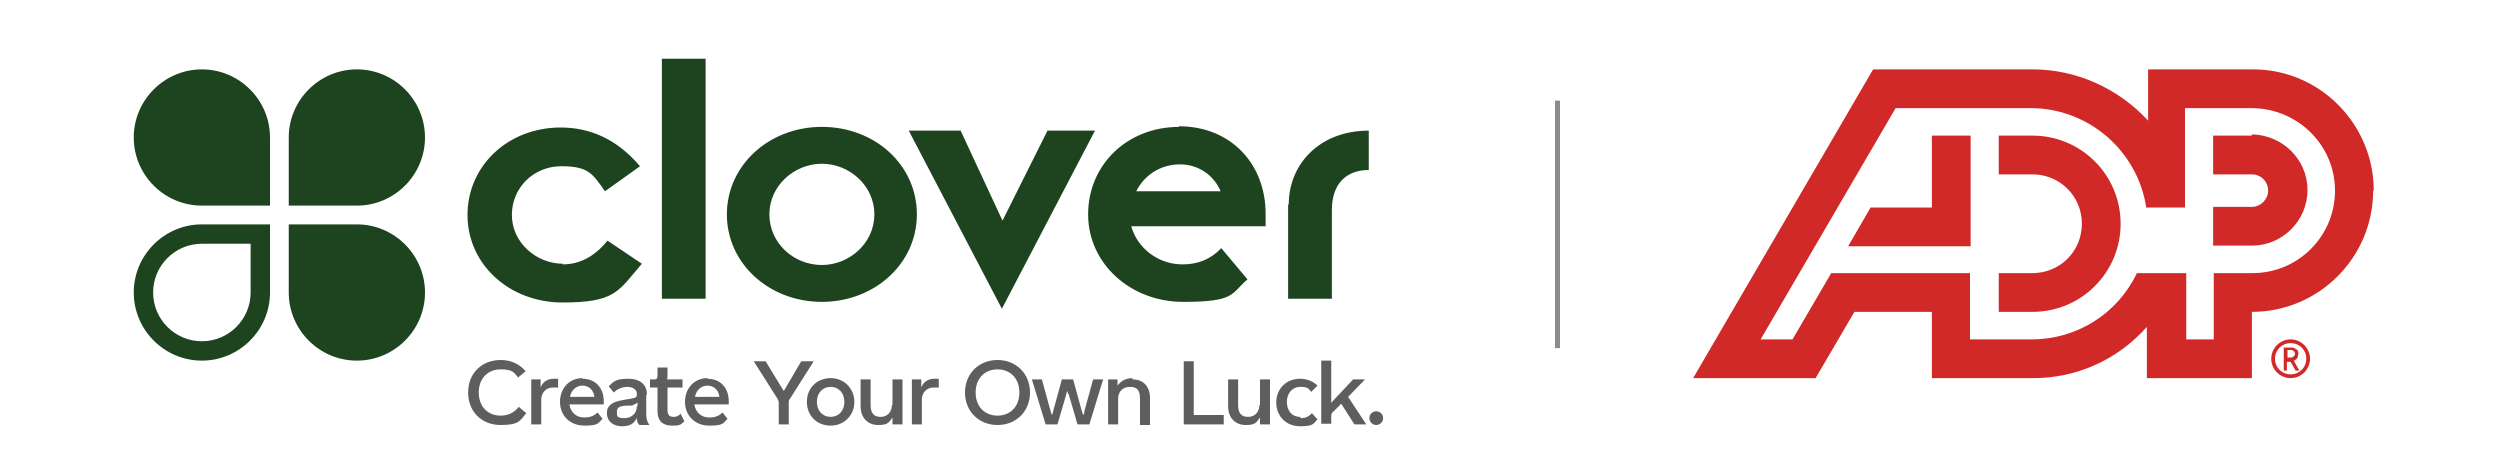 <?xml version="1.0" encoding="UTF-8"?>
<svg id="Layer_1" xmlns="http://www.w3.org/2000/svg" version="1.1" viewBox="0 0 400 75">
  <!-- Generator: Adobe Illustrator 29.4.0, SVG Export Plug-In . SVG Version: 2.1.0 Build 152)  -->
  <defs>
    <style>
      .st0 {
        fill: #d02927;
      }

      .st1 {
        fill: #1e441f;
      }

      .st2 {
        fill: none;
        stroke: #8a8c8e;
        stroke-width: .8px;
      }

      .st3 {
        fill: #5d5e5e;
      }
    </style>
  </defs>
  <g>
    <path class="st3" d="M113.2,60.5c-2.1,0-3.6,1.6-3.6,3.8s1.6,3.8,3.9,3.8,2.2-.4,2.9-1.1l-.8-1c-.6.6-1.3.8-2.1.8-1.3,0-2.2-.8-2.4-2.1h5.5c0-.1,0-.3,0-.5,0-2.1-1.3-3.6-3.4-3.6ZM111.2,63.5c.2-1.1,1-1.8,2-1.8s1.8.7,1.9,1.8h-3.9ZM128.2,57.8l-2.7,4.6c0,0,0,.1-.1.2,0,0,0-.2-.1-.2l-2.8-4.6h-1.9l3.8,6c.1.2.2.4.2.6v3.5h1.6v-3.5c0-.2,0-.4.2-.6l3.8-6h-1.9ZM93.2,60.5c-2.1,0-3.6,1.6-3.6,3.8s1.6,3.8,3.9,3.8,2.2-.4,2.9-1.1l-.8-1c-.6.6-1.3.8-2.1.8-1.3,0-2.2-.8-2.4-2.1h5.5c0-.1,0-.3,0-.5,0-2.1-1.3-3.6-3.4-3.6ZM91.2,63.5c.2-1.1,1-1.8,2-1.8s1.8.7,1.9,1.8h-3.9ZM80.1,66.5c-2,0-3.5-1.4-3.5-3.7s1.5-3.7,3.5-3.7,2.1.5,2.8,1.3l1.2-1c-1-1.2-2.4-1.8-4-1.8-3,0-5.2,2.1-5.2,5.2s2.2,5.2,5.2,5.2,3.1-.7,4.1-1.9l-1.2-1c-.7.9-1.7,1.4-2.9,1.4ZM86.5,62v-1.3h-1.5v7.2h1.6v-4c0-.9.6-1.9,1.9-1.9s.6,0,.8.1v-1.5c-.2,0-.4,0-.7,0-1.1,0-1.8.6-2.1,1.4ZM103.5,63.1c0-1.6-1.1-2.5-3-2.5s-2.3.4-3.1,1.2l.8,1c.6-.6,1.4-.9,2.2-.9s1.5.4,1.5,1.1-.2.6-1,.8l-1.2.2c-1.8.3-2.6.9-2.6,2.1s.9,2.1,2.4,2.1,1.9-.5,2.4-1.3c0,.5.1.8.4,1.1h1.6c-.4-.6-.5-1-.5-1.8v-3ZM101.9,65c0,1.1-.8,1.9-2,1.9s-1.2-.3-1.2-1,.4-.9,1.4-1h1c.4-.2.7-.3.9-.5v.6ZM107.8,66.7c-.7,0-1-.3-1-1.1v-3.6h2.4v-1.3h-2.5c.1-.1.1-.3.1-.6v-1.3h-1.6v1.3c0,.4-.1.6-.5.6h-.7v1.3h1.2v3.8c0,1.5.8,2.3,2.3,2.3s1.4-.2,2-.7l-.6-1.2c-.4.4-.7.5-1.2.5ZM208,66.7c-1.3,0-2.1-1-2.1-2.4s.9-2.4,2.1-2.4,1.3.2,1.8.8l1-1c-.7-.7-1.7-1.1-2.8-1.1-2.2,0-3.8,1.6-3.8,3.8s1.6,3.8,3.8,3.8,2.1-.4,2.8-1.1l-.9-1c-.5.6-1.1.8-1.8.8ZM191,57.8h-1.6v10.1h6.4v-1.5h-4.8v-8.6ZM201.5,64.8c0,1.1-.7,1.9-1.8,1.9s-1.6-.6-1.6-1.9v-4.1h-1.6v4.3c0,1.9,1.2,3,2.8,3s1.7-.4,2.3-1.2v1.1h1.6v-7.2h-1.6v4.1ZM132.9,60.5c-2.2,0-3.8,1.6-3.8,3.8s1.6,3.8,3.8,3.8,3.8-1.7,3.8-3.8-1.6-3.8-3.8-3.8ZM132.9,66.7c-1.3,0-2.2-1-2.2-2.4s.9-2.4,2.2-2.4,2.2,1,2.2,2.4-.9,2.4-2.2,2.4ZM220.2,65.8c-.6,0-1.1.5-1.1,1.1s.5,1.1,1.1,1.1,1.1-.5,1.1-1.1-.5-1.1-1.1-1.1ZM218.4,60.7h-1.9l-3,3.2c-.2.2-.4.4-.5.6v-6.8h-1.6v10.1h1.6v-1.1c0-.4,0-.6.4-.9l1.2-1.2,2.1,3.3h1.9l-2.9-4.4,2.7-2.8ZM147.4,62v-1.3h-1.5v7.2h1.6v-4c0-.9.6-1.9,1.9-1.9s.6,0,.8.1v-1.5c-.2,0-.4,0-.7,0-1.1,0-1.8.6-2.1,1.4ZM142.7,64.8c0,1.1-.7,1.9-1.8,1.9s-1.6-.6-1.6-1.9v-4.1h-1.6v4.3c0,1.9,1.2,3,2.8,3s1.7-.4,2.3-1.2v1.1h1.6v-7.2h-1.6v4.1ZM159.6,57.6c-3,0-5.2,2.2-5.2,5.2s2.2,5.2,5.2,5.2,5.2-2.2,5.2-5.2-2.2-5.2-5.2-5.2ZM159.6,66.5c-2,0-3.5-1.4-3.5-3.7s1.5-3.7,3.5-3.7,3.5,1.4,3.5,3.7-1.5,3.7-3.5,3.7ZM181.2,60.5c-1,0-1.8.4-2.4,1.2v-1h-1.5v7.2h1.6v-4.1c0-1.1.7-1.9,1.9-1.9s1.6.6,1.6,1.9v4.2h1.6v-4.3c0-1.9-1.1-3-2.8-3ZM173.5,65.8c0,.2,0,.4-.2.6l-.2-.6-1.4-5.1h-1.8l-1.4,5.1c0,.2-.1.4-.2.6l-.2-.6-1.4-5.1h-1.6l2.2,7.2h1.9l1.4-4.8c0-.2.1-.4.2-.6,0,.2,0,.4.2.6l1.4,4.8h1.9l2.2-7.2h-1.6l-1.4,5.1Z"/>
    <path class="st1" d="M32.3,11.1c-6,0-10.9,4.9-10.9,10.9s4.9,10.9,10.9,10.9h10.9v-10.9c0-6-4.9-10.9-10.9-10.9ZM57.1,11.1c-6,0-10.9,4.9-10.9,10.9v10.9h10.9c6,0,10.9-4.9,10.9-10.9s-4.9-10.9-10.9-10.9ZM57.1,35.9h-10.9v10.9c0,6,4.9,10.9,10.9,10.9s10.9-4.9,10.9-10.9-4.9-10.9-10.9-10.9ZM21.4,46.8c0,6,4.9,10.9,10.9,10.9s10.9-4.9,10.9-10.9v-10.9h-10.9c-6,0-10.9,4.9-10.9,10.9ZM40.1,39v7.8c0,4.3-3.5,7.8-7.8,7.8s-7.8-3.5-7.8-7.8,3.5-7.8,7.8-7.8h7.8ZM206.1,32.7v15.1h7v-14.2c0-4.3,2.4-6.4,5.9-6.4v-6.3c-7.9,0-12.8,5.4-12.8,11.8ZM167.6,20.9l-7.2,14.4-6.7-14.4h-8.3l14.9,28.5,14.9-28.5h-7.6ZM131.5,20.3c-8.4,0-15.2,6.1-15.2,14s6.8,14,15.2,14,15.2-6.1,15.2-14-6.7-14-15.2-14ZM131.5,42.4c-4.5,0-8.4-3.5-8.4-8.1s4-8.1,8.4-8.1,8.4,3.5,8.4,8.1-4,8.1-8.4,8.1ZM105.9,47.8h7V9.4h-7v38.4ZM90.1,42.2c-4.3,0-8.2-3.4-8.2-7.8s3.5-7.8,7.9-7.8,5,1.2,7,4l5.6-4c-3.8-4.5-8.2-6.2-12.7-6.2-8.4,0-14.9,6.1-14.9,14s6.7,14,15.2,14,8.9-1.8,12.7-6.2l-5.5-3.7c-2.1,2.6-4.5,3.8-7.2,3.8ZM188.7,20.3c-8.4,0-14.6,6.1-14.6,14s6.8,14,15.2,14,7.6-1.3,10.3-3.6l-4.2-5c-1.8,1.9-3.9,2.6-6.2,2.6-3.8,0-7.2-2.5-8.2-6.1h21.5v-2c0-7.9-5.5-14-13.9-14ZM181.8,30.6c1.3-2.6,3.9-4.3,7-4.3s5.5,1.9,6.5,4.3h-13.5Z"/>
  </g>
  <g>
    <path class="st0" d="M339.3,35.8c0,7.8-6.3,14.1-14.1,14.1h-5.4v-6.2h5.4c4.4,0,7.9-3.5,7.9-7.9s-3.5-7.9-7.9-7.9h-5.4v-6.2h5.4c7.8,0,14.1,6.3,14.1,14.1M309.1,21.7v11.5h-9.8l-3.6,6.2h19.6v-17.7h-6.2ZM379.7,30.5c0,10.7-8.7,19.4-19.4,19.4v10.6h-16.8v-8.2c-4.7,5.3-11.4,8.3-18.5,8.2h-15.9v-10.6h-12.4l-6.2,10.6h-19.6l28.8-49.4h25.5c7,0,13.7,3,18.5,8.2v-8.2h16.8c10.7,0,19.3,8.8,19.3,19.4M325.1,54.3c7.2,0,13.7-4.1,16.8-10.6h7.9v10.6h4.4v-10.6h6.2c7.3,0,13.2-5.9,13.2-13.2,0,0,0,0,0,0,0-7.3-6-13.2-13.4-13.2h-10.6v15.9h-6.2c-1.4-9.1-9.2-15.8-18.3-15.9h-21.8l-21.6,37h5.1l6.2-10.6h22.2v10.6h9.8ZM360.3,21.7h-6.2v6.2h6.2c1.5,0,2.6,1.2,2.6,2.6,0,0,0,0,0,0,0,1.4-1.2,2.6-2.6,2.6h-6.2v6.2h6.2c4.9,0,8.9-4,8.9-8.9h0c0-4.9-4-8.8-8.9-8.9"/>
    <path class="st0" d="M369,57.4c0,1.4-1.1,2.5-2.5,2.5s-2.5-1.1-2.5-2.5,1.1-2.5,2.5-2.5h0c1.4,0,2.5,1.1,2.5,2.4,0,0,0,0,0,0M369.6,57.4c0-1.7-1.4-3.1-3.1-3.1s-3.1,1.4-3.1,3.1,1.4,3.1,3.1,3.1,3.1-1.4,3.1-3.1"/>
    <path class="st0" d="M366.6,56c.3,0,.6.3.6.6s-.3.6-.6.6h-.6v-1.2h.6ZM367.4,55.9c-.2-.2-.5-.3-.8-.3h-1.2v3.7h.5v-1.4h.6l.8,1.4h.6l-.9-1.6c.2,0,.3-.2.5-.3.1-.2.2-.4.2-.6.1-.3,0-.7-.2-.9"/>
  </g>
  <line class="st2" x1="249.2" y1="16.1" x2="249.2" y2="55.7"/>
</svg>